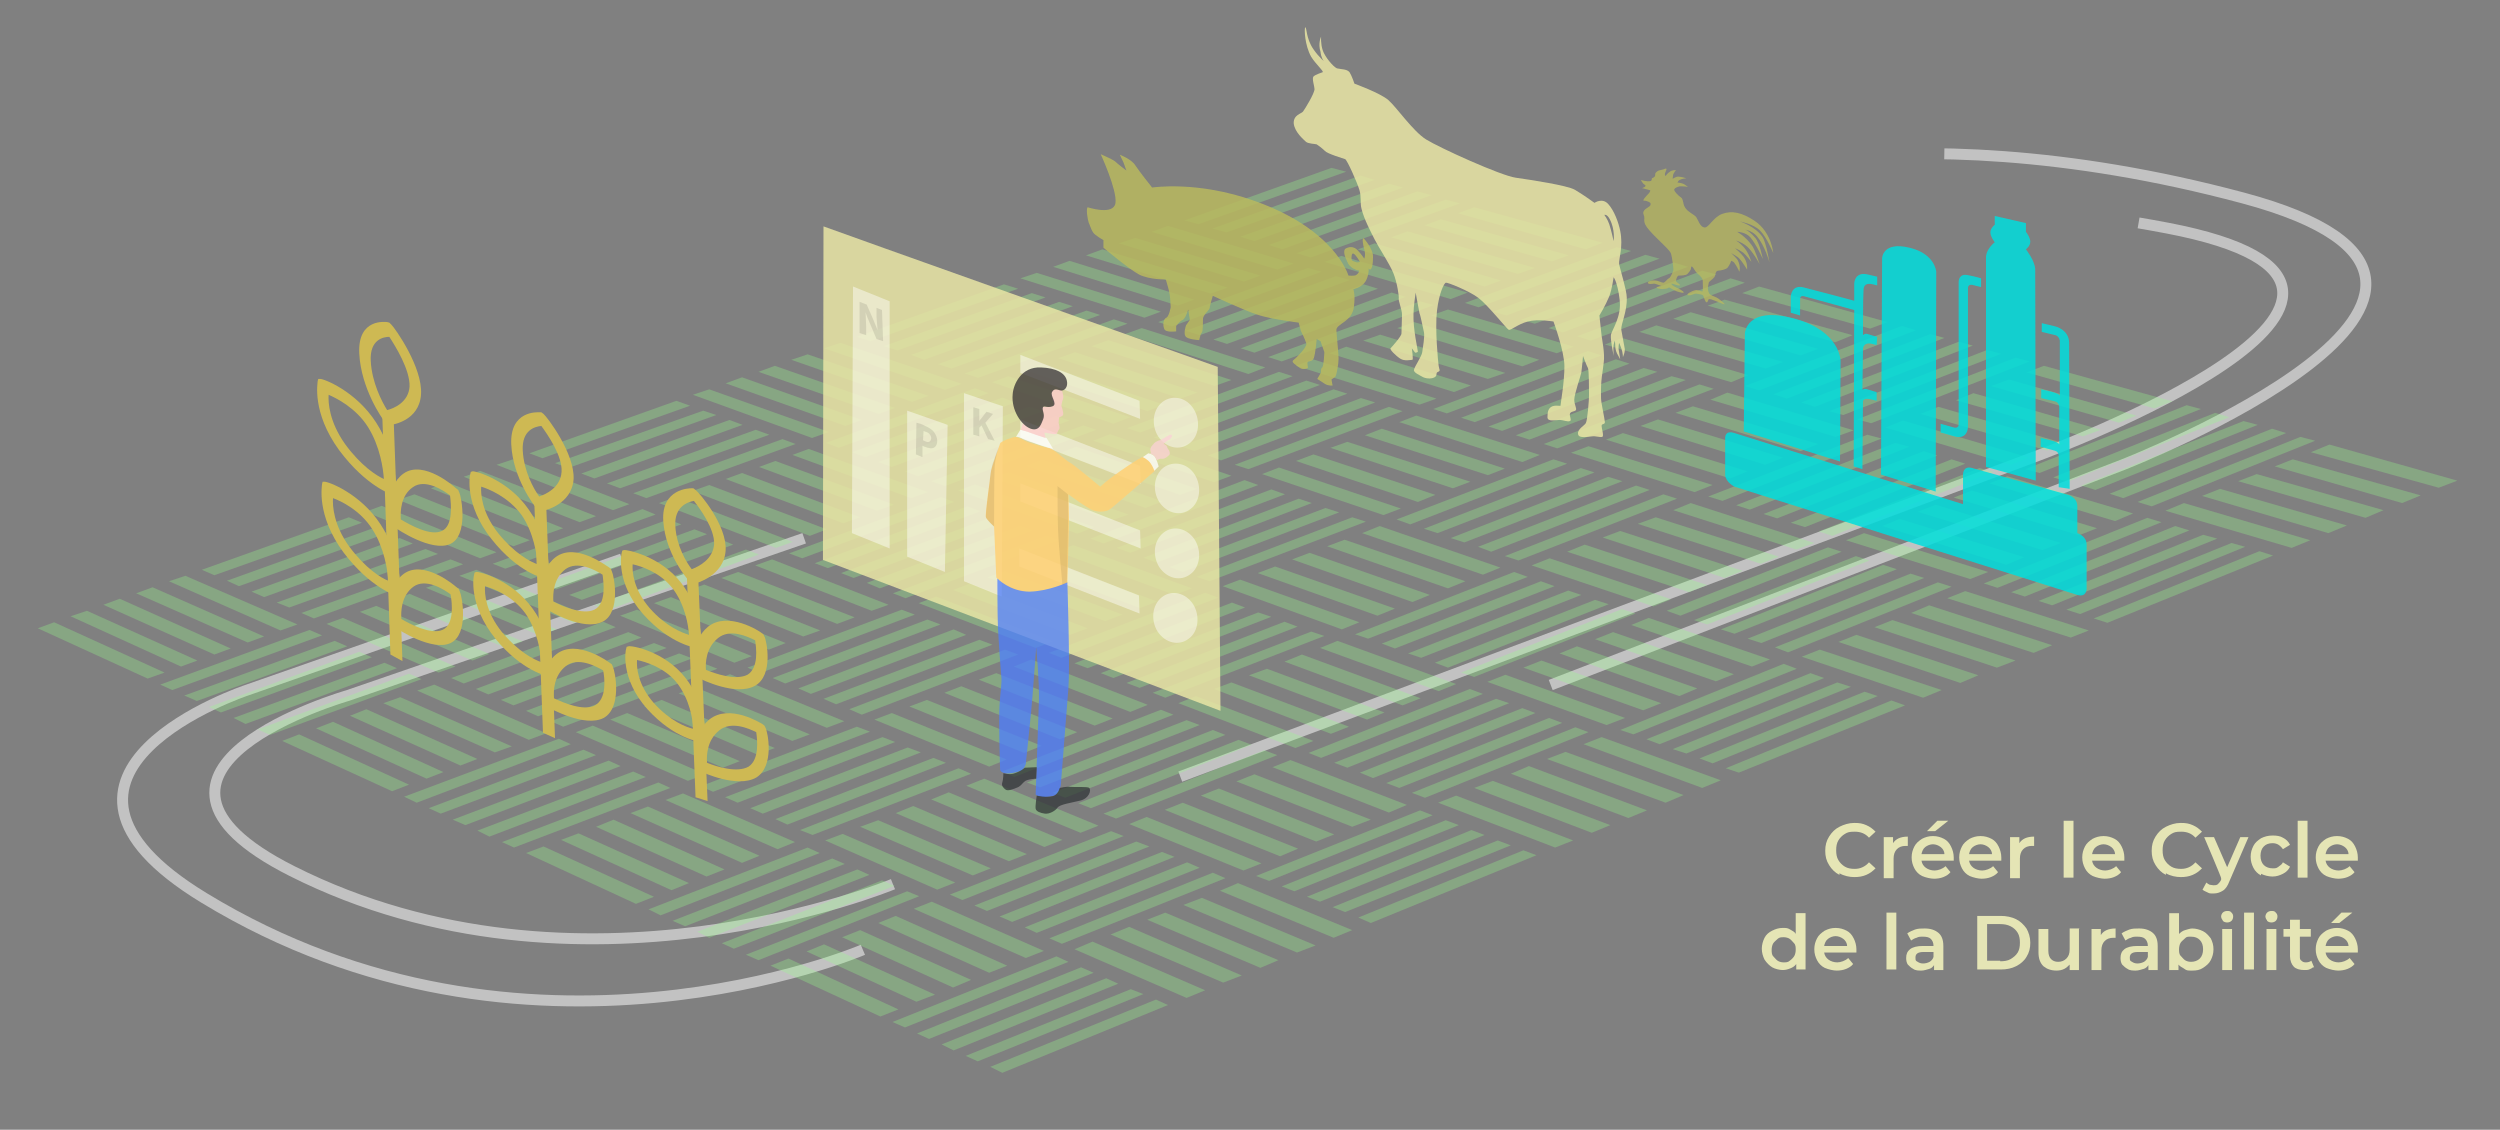 <svg version="1.1" xmlns="http://www.w3.org/2000/svg" xmlns:xlink="http://www.w3.org/1999/xlink" x="0px" y="0px"
	 viewBox="0 0 457.2 206.6" style="enable-background:new 0 0 457.2 206.6;" xml:space="preserve">
<rect x="0" y="0" width="457.2" height="206.6" fill="#808080" stroke="none"/>
<style type="text/css">
	.st0{opacity:0.52;fill:none;stroke:#FFFFFF;stroke-width:2;stroke-miterlimit:10;}
	.st1{opacity:0.3;}
	.st2{fill:#96FF8B;}
	.st3{opacity:0.85;}
	.st4{fill:#00DDDD;}
	.st5{fill:#E9E5A5;}
	.st6{fill:#B9B95E;}
	.st7{opacity:0.75;}
	.st8{fill:#CEB953;}
	.st9{opacity:0.85;fill:#E9E5A5;}
	.st10{opacity:0.45;fill:#FFFFFF;}
	.st11{opacity:0.1;}
	.st12{opacity:0.85;fill:#FFD075;}
	.st13{opacity:8.000000e-02;}
	.st14{opacity:0.75;fill:#FFFFFF;}
	.st15{opacity:0.73;fill:#FFFFFF;}
	.st16{opacity:0.75;fill:#FFCACF;}
	.st17{opacity:0.74;fill:#322F32;}
	.st18{opacity:0.75;fill:#FBD0D5;}
	.st19{opacity:0.75;fill:#4D7DFE;}
	.st20{opacity:0.72;fill:#2E3335;}
	.st21{fill:#E5E5B5;}
#circle2 {
	stroke-dasharray: 254, 254, 254, 254, 254, 254, 254, 254, 254, 254;
	stroke-dashoffset:2540;
	-webkit-animation: dash 35s linear infinite;
	-o-animation: dash 35s linear infinite;
	-moz-animation: dash 35s linear infinite;
	animation: dash 35s linear infinite;
	}

	@-webkit-keyframes dash {
		from {
			stroke-dashoffset: 2540;
		}
		to {
			stroke-dashoffset: 0;
		}
	}

</style>
<g id="Layer_1" zoomAndPan="disable">
</g>
<g id="Layer_2">
	<path id="circle2" class="st0" d="M157.8,173.7c0,0-61.6,26.4-120.5-9.5c-37.6-22.9,7.9-38,7.9-38l261.2-91.4c0,0,38.7-16,103.8,1.4
		C471.4,52.6,388.2,85,388.2,85L157.8,173.7z"/>
	<path id="circle2" class="st0" d="M163.3,161.7c0,0-57.5,24-109.9-2.4c-36.9-18.6,10.2-32.1,10.2-32.1L301,45.4c0,0,35-15.2,95.3-3.7
		C455,52.9,373,83.2,373,83.2L163.3,161.7z"/>
	<g class="st1">
		<g>
			<polygon class="st2" points="30.1,123 27,124.1 6.9,114.9 9.9,113.8 			"/>
			<polygon class="st2" points="36.1,120.8 33.1,121.9 12.9,112.7 15.9,111.7 			"/>
			<polygon class="st2" points="42.2,118.6 39.2,119.7 18.9,110.6 21.9,109.5 			"/>
			<polygon class="st2" points="48.3,116.4 45.3,117.5 24.9,108.5 27.9,107.4 			"/>
			<polygon class="st2" points="54.4,114.2 51.3,115.3 30.9,106.3 33.9,105.3 			"/>
			<polygon class="st2" points="82.4,102.3 84.7,103.2 57.4,113.1 55.1,112.1 			"/>
			<polygon class="st2" points="77.8,100.4 80.1,101.3 52.9,111.1 50.6,110.2 			"/>
			<polygon class="st2" points="73.1,98.4 75.5,99.4 48.3,109.2 46,108.2 			"/>
			<polygon class="st2" points="68.5,96.5 70.8,97.5 43.7,107.2 41.5,106.2 			"/>
			<polygon class="st2" points="63.8,94.6 66.2,95.6 39.2,105.2 36.9,104.2 			"/>
			<polygon class="st2" points="74.8,123.2 77.1,124.2 49.4,134.4 47.1,133.4 			"/>
			<polygon class="st2" points="70.3,121.2 72.6,122.2 44.9,132.4 42.7,131.3 			"/>
			<polygon class="st2" points="65.7,119.2 68,120.2 40.4,130.3 38.2,129.3 			"/>
			<polygon class="st2" points="61.2,117.2 63.5,118.2 36,128.2 33.7,127.2 			"/>
			<polygon class="st2" points="56.6,115.2 58.9,116.2 31.5,126.2 29.3,125.2 			"/>
			<polygon class="st2" points="83.3,121.9 80.2,123 59.7,114.1 62.7,113 			"/>
			<polygon class="st2" points="89.5,119.6 86.4,120.8 65.8,111.9 68.8,110.8 			"/>
			<polygon class="st2" points="95.6,117.3 92.5,118.5 71.9,109.7 74.9,108.6 			"/>
			<polygon class="st2" points="101.8,115.1 98.7,116.2 77.9,107.5 81,106.4 			"/>
			<polygon class="st2" points="108,112.8 104.9,113.9 84,105.3 87.1,104.2 			"/>
			<polygon class="st2" points="90.8,101 87.8,102.1 66.8,93.6 69.8,92.5 			"/>
			<polygon class="st2" points="96.9,98.8 93.9,99.9 72.8,91.4 75.8,90.4 			"/>
			<polygon class="st2" points="103,96.6 99.9,97.7 78.8,89.3 81.8,88.2 			"/>
			<polygon class="st2" points="109,94.4 106,95.5 84.8,87.2 87.8,86.1 			"/>
			<polygon class="st2" points="115.1,92.2 112.1,93.3 90.8,85 93.8,84 			"/>
			<polygon class="st2" points="143.1,80.3 145.5,81.2 118.2,91.1 115.8,90.2 			"/>
			<polygon class="st2" points="138.2,78.6 140.7,79.5 113.4,89.3 111,88.4 			"/>
			<polygon class="st2" points="133.4,76.8 135.8,77.7 108.7,87.5 106.3,86.6 			"/>
			<polygon class="st2" points="128.6,75.1 131,75.9 103.9,85.6 101.5,84.7 			"/>
			<polygon class="st2" points="123.7,73.3 126.2,74.2 99.2,83.8 96.8,82.9 			"/>
			<polygon class="st2" points="136.4,100.5 138.8,101.4 111.1,111.6 108.7,110.7 			"/>
			<polygon class="st2" points="131.7,98.6 134.1,99.6 106.4,109.7 104.1,108.8 			"/>
			<polygon class="st2" points="127,96.8 129.3,97.7 101.7,107.8 99.4,106.9 			"/>
			<polygon class="st2" points="122.2,95 124.6,95.9 97.1,105.9 94.8,105 			"/>
			<polygon class="st2" points="117.5,93.1 119.9,94.1 92.4,104 90.1,103.1 			"/>
			<polygon class="st2" points="145,99.1 141.9,100.2 120.5,92 123.6,90.9 			"/>
			<polygon class="st2" points="151.2,96.8 148.1,98 126.6,89.8 129.7,88.7 			"/>
			<polygon class="st2" points="157.3,94.6 154.2,95.7 132.7,87.6 135.7,86.5 			"/>
			<polygon class="st2" points="163.5,92.3 160.4,93.4 138.8,85.4 141.8,84.3 			"/>
			<polygon class="st2" points="169.7,90 166.6,91.1 144.9,83.2 147.9,82.1 			"/>
			<polygon class="st2" points="151.6,79 148.5,80.1 126.7,72.2 129.7,71.2 			"/>
			<polygon class="st2" points="157.6,76.8 154.6,77.9 132.7,70.1 135.7,69 			"/>
			<polygon class="st2" points="163.7,74.6 160.7,75.7 138.7,68 141.7,66.9 			"/>
			<polygon class="st2" points="169.8,72.4 166.8,73.5 144.7,65.8 147.7,64.8 			"/>
			<polygon class="st2" points="175.9,70.2 172.8,71.3 150.7,63.7 153.7,62.7 			"/>
			<polygon class="st2" points="203.7,58.4 206.2,59.2 178.9,69.1 176.4,68.3 			"/>
			<polygon class="st2" points="198.7,56.8 201.2,57.6 174,67.4 171.5,66.6 			"/>
			<polygon class="st2" points="193.7,55.2 196.2,56 169,65.8 166.6,64.9 			"/>
			<polygon class="st2" points="188.7,53.6 191.2,54.4 164.1,64.1 161.6,63.3 			"/>
			<polygon class="st2" points="183.6,52 186.2,52.8 159.2,62.4 156.7,61.6 			"/>
			<polygon class="st2" points="198.1,77.8 200.5,78.6 172.8,88.9 170.3,88 			"/>
			<polygon class="st2" points="193.1,76.1 195.6,76.9 167.9,87.1 165.5,86.2 			"/>
			<polygon class="st2" points="188.2,74.4 190.7,75.2 163.1,85.4 160.6,84.5 			"/>
			<polygon class="st2" points="183.3,72.7 185.7,73.6 158.2,83.6 155.8,82.7 			"/>
			<polygon class="st2" points="178.3,71 180.8,71.9 153.4,81.9 151,81 			"/>
			<polygon class="st2" points="206.7,76.3 203.6,77.5 181.4,69.9 184.4,68.8 			"/>
			<polygon class="st2" points="212.9,74 209.8,75.2 187.5,67.7 190.5,66.6 			"/>
			<polygon class="st2" points="219,71.8 215.9,72.9 193.5,65.5 196.6,64.4 			"/>
			<polygon class="st2" points="225.2,69.5 222.1,70.6 199.6,63.3 202.7,62.2 			"/>
			<polygon class="st2" points="231.4,67.2 228.3,68.4 205.7,61.1 208.8,60 			"/>
			<polygon class="st2" points="212.3,57 209.3,58.1 186.6,50.9 189.6,49.9 			"/>
			<polygon class="st2" points="218.4,54.8 215.4,55.9 192.6,48.8 195.6,47.7 			"/>
			<polygon class="st2" points="224.5,52.6 221.4,53.7 198.6,46.7 201.6,45.6 			"/>
			<polygon class="st2" points="230.5,50.4 227.5,51.5 204.6,44.5 207.6,43.5 			"/>
			<polygon class="st2" points="236.6,48.2 233.6,49.3 210.6,42.4 213.6,41.3 			"/>
			<polygon class="st2" points="264.4,36.5 267,37.2 239.7,47.1 237.1,46.3 			"/>
			<polygon class="st2" points="259.2,35 261.8,35.7 234.5,45.6 232,44.8 			"/>
			<polygon class="st2" points="254,33.6 256.6,34.3 229.4,44.1 226.8,43.3 			"/>
			<polygon class="st2" points="248.8,32.1 251.4,32.9 224.3,42.5 221.7,41.8 			"/>
			<polygon class="st2" points="243.5,30.7 246.2,31.4 219.2,41 216.6,40.3 			"/>
			<polygon class="st2" points="259.7,55.1 262.2,55.8 234.4,66.1 231.9,65.3 			"/>
			<polygon class="st2" points="254.5,53.5 257.1,54.3 229.4,64.5 226.9,63.7 			"/>
			<polygon class="st2" points="249.4,52 252,52.8 224.4,62.9 221.9,62.1 			"/>
			<polygon class="st2" points="244.3,50.5 246.9,51.2 219.4,61.3 216.8,60.5 			"/>
			<polygon class="st2" points="239.2,49 241.7,49.7 214.3,59.7 211.8,58.9 			"/>
			<polygon class="st2" points="268.4,53.5 265.3,54.7 242.2,47.9 245.3,46.8 			"/>
			<polygon class="st2" points="274.5,51.3 271.5,52.4 248.3,45.6 251.4,44.5 			"/>
			<polygon class="st2" points="280.7,49 277.6,50.1 254.4,43.4 257.4,42.3 			"/>
			<polygon class="st2" points="286.9,46.7 283.8,47.8 260.5,41.2 263.5,40.1 			"/>
			<polygon class="st2" points="293.1,44.4 290,45.6 266.6,39 269.6,37.9 			"/>
		</g>
		<g>
			<polygon class="st2" points="74.8,143.5 71.7,144.7 51.6,135.5 54.7,134.3 			"/>
			<polygon class="st2" points="81.1,141.2 78,142.4 57.8,133.2 60.9,132 			"/>
			<polygon class="st2" points="87.3,138.8 84.2,140 64,130.9 67,129.7 			"/>
			<polygon class="st2" points="93.6,136.5 90.5,137.6 70.1,128.6 73.2,127.5 			"/>
			<polygon class="st2" points="99.9,134.1 96.7,135.3 76.3,126.3 79.4,125.2 			"/>
			<polygon class="st2" points="128.9,121.4 131.2,122.3 103,132.9 100.7,131.9 			"/>
			<polygon class="st2" points="124.2,119.5 126.6,120.4 98.4,131 96.2,130 			"/>
			<polygon class="st2" points="119.6,117.6 121.9,118.5 93.9,129 91.6,128 			"/>
			<polygon class="st2" points="114.9,115.6 117.3,116.6 89.3,127 87,126 			"/>
			<polygon class="st2" points="110.3,113.7 112.6,114.7 84.8,125 82.5,124 			"/>
			<polygon class="st2" points="120.4,143.1 122.6,144.1 94,155 91.8,154 			"/>
			<polygon class="st2" points="115.8,141.1 118.1,142.1 89.5,153 87.3,151.9 			"/>
			<polygon class="st2" points="111.3,139.1 113.5,140.1 85.1,150.9 82.8,149.9 			"/>
			<polygon class="st2" points="106.7,137.1 109,138.1 80.6,148.8 78.4,147.8 			"/>
			<polygon class="st2" points="102.2,135.1 104.4,136.1 76.2,146.8 73.9,145.7 			"/>
			<polygon class="st2" points="129,141.6 125.8,142.8 105.3,133.9 108.4,132.7 			"/>
			<polygon class="st2" points="135.3,139.2 132.2,140.4 111.6,131.6 114.7,130.4 			"/>
			<polygon class="st2" points="141.7,136.8 138.5,138 117.8,129.2 121,128 			"/>
			<polygon class="st2" points="148.1,134.3 144.9,135.5 124.1,126.8 127.2,125.7 			"/>
			<polygon class="st2" points="154.4,131.9 151.2,133.1 130.4,124.5 133.5,123.3 			"/>
			<polygon class="st2" points="137.5,120 134.3,121.2 113.4,112.6 116.5,111.5 			"/>
			<polygon class="st2" points="143.7,117.6 140.6,118.8 119.6,110.3 122.7,109.2 			"/>
			<polygon class="st2" points="150,115.3 146.9,116.4 125.7,108 128.8,106.9 			"/>
			<polygon class="st2" points="156.3,112.9 153.1,114.1 131.9,105.7 135,104.6 			"/>
			<polygon class="st2" points="162.5,110.6 159.4,111.7 138.1,103.4 141.2,102.3 			"/>
			<polygon class="st2" points="191.4,97.9 193.8,98.8 165.6,109.4 163.3,108.5 			"/>
			<polygon class="st2" points="186.6,96.1 189,97 160.9,107.6 158.5,106.6 			"/>
			<polygon class="st2" points="181.8,94.4 184.2,95.3 156.1,105.7 153.8,104.8 			"/>
			<polygon class="st2" points="176.9,92.6 179.3,93.5 151.4,103.9 149,103 			"/>
			<polygon class="st2" points="172.1,90.9 174.5,91.8 146.7,102.1 144.3,101.2 			"/>
			<polygon class="st2" points="183.8,118.8 186.2,119.7 157.6,130.7 155.3,129.7 			"/>
			<polygon class="st2" points="179.1,117 181.5,117.9 152.9,128.8 150.6,127.8 			"/>
			<polygon class="st2" points="174.4,115.1 176.7,116.1 148.3,126.9 146,125.9 			"/>
			<polygon class="st2" points="169.6,113.3 172,114.2 143.6,125 141.3,124 			"/>
			<polygon class="st2" points="164.9,111.5 167.3,112.4 139,123.1 136.7,122.1 			"/>
			<polygon class="st2" points="192.6,117.3 189.4,118.5 168,110.3 171.2,109.1 			"/>
			<polygon class="st2" points="198.9,114.9 195.7,116.1 174.3,107.9 177.4,106.7 			"/>
			<polygon class="st2" points="205.3,112.4 202.1,113.6 180.6,105.6 183.7,104.4 			"/>
			<polygon class="st2" points="211.6,110 208.5,111.2 186.8,103.2 190,102 			"/>
			<polygon class="st2" points="218,107.6 214.8,108.8 193.1,100.8 196.3,99.7 			"/>
			<polygon class="st2" points="200.1,96.4 197,97.6 175.2,89.7 178.3,88.6 			"/>
			<polygon class="st2" points="206.4,94.1 203.2,95.2 181.4,87.4 184.4,86.3 			"/>
			<polygon class="st2" points="212.6,91.7 209.5,92.9 187.5,85.2 190.6,84 			"/>
			<polygon class="st2" points="218.9,89.4 215.8,90.5 193.7,82.9 196.8,81.7 			"/>
			<polygon class="st2" points="225.2,87 222,88.2 199.9,80.6 203,79.4 			"/>
			<polygon class="st2" points="254,74.4 256.5,75.2 228.3,85.8 225.8,85 			"/>
			<polygon class="st2" points="248.9,72.8 251.5,73.6 223.3,84.2 220.9,83.3 			"/>
			<polygon class="st2" points="243.9,71.2 246.4,72 218.4,82.5 215.9,81.6 			"/>
			<polygon class="st2" points="238.9,69.6 241.4,70.4 213.5,80.8 211,80 			"/>
			<polygon class="st2" points="233.9,68 236.4,68.8 208.5,79.1 206.1,78.3 			"/>
			<polygon class="st2" points="247.3,94.6 249.8,95.4 221.2,106.3 218.8,105.5 			"/>
			<polygon class="st2" points="242.4,92.9 244.9,93.7 216.3,104.6 213.9,103.7 			"/>
			<polygon class="st2" points="237.5,91.2 239.9,92 211.5,102.9 209.1,102 			"/>
			<polygon class="st2" points="232.5,89.5 235,90.4 206.7,101.1 204.2,100.2 			"/>
			<polygon class="st2" points="227.6,87.8 230.1,88.7 201.8,99.4 199.4,98.5 			"/>
			<polygon class="st2" points="256.2,93 253,94.2 230.8,86.7 233.9,85.5 			"/>
			<polygon class="st2" points="262.5,90.5 259.3,91.8 237,84.3 240.2,83.1 			"/>
			<polygon class="st2" points="268.9,88.1 265.7,89.3 243.3,81.9 246.4,80.8 			"/>
			<polygon class="st2" points="275.2,85.7 272.1,86.9 249.6,79.6 252.7,78.4 			"/>
			<polygon class="st2" points="281.6,83.2 278.4,84.5 255.9,77.2 259,76 			"/>
			<polygon class="st2" points="262.7,72.9 259.6,74 237,66.9 240.1,65.7 			"/>
			<polygon class="st2" points="269,70.5 265.9,71.7 243.1,64.6 246.2,63.4 			"/>
			<polygon class="st2" points="275.3,68.2 272.1,69.3 249.3,62.3 252.4,61.2 			"/>
			<polygon class="st2" points="281.5,65.8 278.4,67 255.5,60 258.6,58.9 			"/>
			<polygon class="st2" points="287.8,63.4 284.7,64.6 261.7,57.7 264.8,56.6 			"/>
			<polygon class="st2" points="316.5,50.9 319.1,51.7 290.9,62.3 288.4,61.5 			"/>
			<polygon class="st2" points="311.3,49.5 313.9,50.2 285.8,60.8 283.2,60 			"/>
			<polygon class="st2" points="306.1,48 308.7,48.8 280.7,59.2 278.1,58.5 			"/>
			<polygon class="st2" points="300.9,46.6 303.5,47.3 275.5,57.7 273,57 			"/>
			<polygon class="st2" points="295.7,45.2 298.3,45.9 270.4,56.2 267.9,55.4 			"/>
			<polygon class="st2" points="310.8,70.3 313.4,71.1 284.8,82 282.3,81.2 			"/>
			<polygon class="st2" points="305.7,68.8 308.3,69.5 279.7,80.4 277.2,79.6 			"/>
			<polygon class="st2" points="300.6,67.3 303.1,68 274.7,78.8 272.2,78 			"/>
			<polygon class="st2" points="295.5,65.7 298,66.5 269.7,77.2 267.2,76.4 			"/>
			<polygon class="st2" points="290.4,64.2 292.9,65 264.6,75.6 262.1,74.8 			"/>
			<polygon class="st2" points="319.7,68.6 316.6,69.9 293.5,63 296.6,61.8 			"/>
			<polygon class="st2" points="326.1,66.2 322.9,67.4 299.8,60.7 302.9,59.5 			"/>
			<polygon class="st2" points="332.5,63.8 329.3,65 306,58.3 309.2,57.1 			"/>
			<polygon class="st2" points="338.8,61.3 335.6,62.6 312.3,55.9 315.4,54.8 			"/>
			<polygon class="st2" points="345.2,58.9 342,60.1 318.6,53.6 321.7,52.4 			"/>
		</g>
		<g>
			<polygon class="st2" points="119.6,164 116.3,165.3 96.2,156 99.4,154.8 			"/>
			<polygon class="st2" points="126,161.5 122.8,162.8 102.6,153.6 105.8,152.4 			"/>
			<polygon class="st2" points="132.5,159 129.2,160.3 109,151.2 112.2,149.9 			"/>
			<polygon class="st2" points="138.9,156.5 135.7,157.8 115.3,148.7 118.5,147.5 			"/>
			<polygon class="st2" points="145.4,154 142.2,155.3 121.7,146.3 124.9,145.1 			"/>
			<polygon class="st2" points="175.3,140.5 177.6,141.5 148.6,152.7 146.3,151.8 			"/>
			<polygon class="st2" points="170.7,138.6 173,139.5 144,150.8 141.8,149.8 			"/>
			<polygon class="st2" points="166,136.7 168.4,137.6 139.5,148.8 137.2,147.8 			"/>
			<polygon class="st2" points="161.4,134.8 163.7,135.7 134.9,146.8 132.6,145.8 			"/>
			<polygon class="st2" points="156.7,132.9 159.1,133.8 130.4,144.8 128.1,143.8 			"/>
			<polygon class="st2" points="165.9,163 168.1,163.9 138.7,175.6 136.4,174.6 			"/>
			<polygon class="st2" points="161.3,161 163.6,162 134.2,173.5 132,172.5 			"/>
			<polygon class="st2" points="156.8,159 159,160 129.7,171.5 127.5,170.4 			"/>
			<polygon class="st2" points="152.2,157 154.5,158 125.3,169.4 123,168.4 			"/>
			<polygon class="st2" points="147.7,155 149.9,156 120.8,167.4 118.6,166.3 			"/>
			<polygon class="st2" points="174.7,161.4 171.4,162.7 150.9,153.7 154.1,152.5 			"/>
			<polygon class="st2" points="181.2,158.8 177.9,160.1 157.3,151.2 160.6,150 			"/>
			<polygon class="st2" points="187.8,156.2 184.5,157.5 163.8,148.7 167,147.4 			"/>
			<polygon class="st2" points="194.3,153.6 191,154.9 170.3,146.2 173.5,144.9 			"/>
			<polygon class="st2" points="200.9,151 197.6,152.3 176.7,143.7 180,142.4 			"/>
			<polygon class="st2" points="184.1,138.9 180.9,140.2 159.9,131.6 163.1,130.4 			"/>
			<polygon class="st2" points="190.5,136.4 187.3,137.7 166.3,129.2 169.5,128 			"/>
			<polygon class="st2" points="197,133.9 193.8,135.2 172.7,126.7 175.8,125.5 			"/>
			<polygon class="st2" points="203.5,131.4 200.2,132.7 179,124.3 182.2,123.1 			"/>
			<polygon class="st2" points="209.9,128.9 206.7,130.2 185.4,121.9 188.6,120.6 			"/>
			<polygon class="st2" points="239.8,115.5 242.2,116.3 213.1,127.6 210.8,126.7 			"/>
			<polygon class="st2" points="234.9,113.7 237.3,114.6 208.4,125.8 206,124.9 			"/>
			<polygon class="st2" points="230.1,112 232.5,112.8 203.6,124 201.3,123.1 			"/>
			<polygon class="st2" points="225.3,110.2 227.7,111.1 198.9,122.2 196.5,121.3 			"/>
			<polygon class="st2" points="220.4,108.4 222.8,109.3 194.1,120.3 191.8,119.4 			"/>
			<polygon class="st2" points="231.2,137.2 233.6,138.1 204.1,149.7 201.8,148.8 			"/>
			<polygon class="st2" points="226.5,135.3 228.9,136.2 199.5,147.8 197.2,146.9 			"/>
			<polygon class="st2" points="221.8,133.5 224.1,134.4 194.8,145.9 192.5,145 			"/>
			<polygon class="st2" points="217,131.7 219.4,132.6 190.2,144 187.8,143.1 			"/>
			<polygon class="st2" points="212.3,129.8 214.6,130.7 185.5,142.1 183.2,141.1 			"/>
			<polygon class="st2" points="240.2,135.5 236.9,136.8 215.5,128.6 218.7,127.3 			"/>
			<polygon class="st2" points="246.7,132.9 243.4,134.2 222,126 225.2,124.8 			"/>
			<polygon class="st2" points="253.2,130.3 250,131.6 228.4,123.5 231.7,122.3 			"/>
			<polygon class="st2" points="259.8,127.7 256.5,129 234.9,121 238.1,119.7 			"/>
			<polygon class="st2" points="266.3,125.1 263.1,126.4 241.4,118.5 244.6,117.2 			"/>
			<polygon class="st2" points="248.6,113.8 245.4,115.1 223.6,107.2 226.8,106 			"/>
			<polygon class="st2" points="255.1,111.3 251.9,112.6 230,104.8 233.2,103.6 			"/>
			<polygon class="st2" points="261.5,108.8 258.3,110.1 236.3,102.3 239.5,101.1 			"/>
			<polygon class="st2" points="268,106.3 264.8,107.6 242.7,99.9 245.9,98.7 			"/>
			<polygon class="st2" points="274.4,103.8 271.2,105.1 249.1,97.5 252.3,96.2 			"/>
			<polygon class="st2" points="304.2,90.4 306.7,91.2 277.7,102.5 275.2,101.7 			"/>
			<polygon class="st2" points="299.2,88.8 301.7,89.6 272.7,100.9 270.3,100 			"/>
			<polygon class="st2" points="294.1,87.2 296.7,88 267.8,99.2 265.3,98.4 			"/>
			<polygon class="st2" points="289.1,85.6 291.6,86.4 262.9,97.5 260.4,96.7 			"/>
			<polygon class="st2" points="284.1,84 286.6,84.8 257.9,95.9 255.4,95 			"/>
			<polygon class="st2" points="296.6,111.4 299.1,112.2 269.6,123.8 267.2,123 			"/>
			<polygon class="st2" points="291.7,109.7 294.2,110.5 264.8,122.1 262.4,121.2 			"/>
			<polygon class="st2" points="286.8,108 289.2,108.8 259.9,120.3 257.5,119.5 			"/>
			<polygon class="st2" points="281.8,106.3 284.3,107.2 255.1,118.6 252.7,117.7 			"/>
			<polygon class="st2" points="276.9,104.6 279.4,105.5 250.2,116.8 247.8,116 			"/>
			<polygon class="st2" points="305.6,109.6 302.4,110.9 280.1,103.4 283.4,102.1 			"/>
			<polygon class="st2" points="312.2,107 308.9,108.3 286.6,100.9 289.8,99.6 			"/>
			<polygon class="st2" points="318.7,104.4 315.4,105.7 293.1,98.3 296.3,97.1 			"/>
			<polygon class="st2" points="325.3,101.8 322,103.1 299.5,95.8 302.8,94.6 			"/>
			<polygon class="st2" points="331.8,99.3 328.5,100.5 306,93.3 309.2,92 			"/>
			<polygon class="st2" points="313.2,88.7 309.9,90 287.3,82.8 290.5,81.6 			"/>
			<polygon class="st2" points="319.6,86.2 316.4,87.5 293.7,80.4 296.8,79.2 			"/>
			<polygon class="st2" points="326.1,83.7 322.8,85 300,77.9 303.2,76.7 			"/>
			<polygon class="st2" points="332.5,81.2 329.3,82.5 306.4,75.5 309.6,74.3 			"/>
			<polygon class="st2" points="339,78.7 335.7,79.9 312.8,73.1 315.9,71.8 			"/>
			<polygon class="st2" points="368.6,65.4 371.2,66.1 342.2,77.4 339.6,76.7 			"/>
			<polygon class="st2" points="363.4,64 366,64.7 337.1,75.9 334.5,75.2 			"/>
			<polygon class="st2" points="358.2,62.5 360.8,63.2 331.9,74.4 329.4,73.6 			"/>
			<polygon class="st2" points="353,61.1 355.6,61.8 326.8,72.9 324.3,72.1 			"/>
			<polygon class="st2" points="347.8,59.6 350.4,60.4 321.7,71.4 319.1,70.6 			"/>
			<polygon class="st2" points="362,85.6 364.6,86.3 335.1,98 332.6,97.2 			"/>
			<polygon class="st2" points="356.9,84 359.4,84.8 330.1,96.4 327.5,95.6 			"/>
			<polygon class="st2" points="351.8,82.5 354.3,83.3 325,94.8 322.5,94 			"/>
			<polygon class="st2" points="346.6,81 349.2,81.7 320,93.2 317.5,92.4 			"/>
			<polygon class="st2" points="341.5,79.5 344.1,80.2 315,91.6 312.4,90.8 			"/>
			<polygon class="st2" points="371.1,83.7 367.8,85 344.8,78.2 348,76.9 			"/>
			<polygon class="st2" points="377.6,81.1 374.4,82.4 351.2,75.7 354.5,74.4 			"/>
			<polygon class="st2" points="384.2,78.6 380.9,79.8 357.7,73.2 360.9,71.9 			"/>
			<polygon class="st2" points="390.7,76 387.5,77.3 364.1,70.6 367.4,69.4 			"/>
			<polygon class="st2" points="397.3,73.4 394,74.7 370.6,68.1 373.8,66.9 			"/>
		</g>
		<g>
			<polygon class="st2" points="164.3,184.6 161,185.9 140.9,176.6 144.2,175.3 			"/>
			<polygon class="st2" points="171,181.9 167.6,183.2 147.5,174 150.7,172.7 			"/>
			<polygon class="st2" points="177.6,179.2 174.3,180.6 154,171.4 157.3,170.1 			"/>
			<polygon class="st2" points="184.2,176.6 180.9,177.9 160.6,168.8 163.8,167.5 			"/>
			<polygon class="st2" points="190.9,173.9 187.6,175.2 167.1,166.2 170.4,164.9 			"/>
			<polygon class="st2" points="221.8,159.6 224.1,160.6 194.2,172.6 191.9,171.6 			"/>
			<polygon class="st2" points="217.1,157.7 219.4,158.7 189.6,170.6 187.4,169.6 			"/>
			<polygon class="st2" points="212.5,155.8 214.8,156.7 185.1,168.6 182.8,167.6 			"/>
			<polygon class="st2" points="207.8,153.9 210.2,154.8 180.5,166.6 178.2,165.6 			"/>
			<polygon class="st2" points="203.2,152 205.5,152.9 176,164.6 173.7,163.6 			"/>
			<polygon class="st2" points="211.4,182.8 213.6,183.8 183.3,196.2 181.1,195.1 			"/>
			<polygon class="st2" points="206.8,180.9 209.1,181.8 178.8,194.1 176.6,193.1 			"/>
			<polygon class="st2" points="202.3,178.9 204.5,179.9 174.4,192.1 172.2,191 			"/>
			<polygon class="st2" points="197.7,176.9 200,177.9 169.9,190 167.7,189 			"/>
			<polygon class="st2" points="193.2,174.9 195.4,175.9 165.5,187.9 163.2,186.9 			"/>
			<polygon class="st2" points="220.4,181.1 217,182.5 196.5,173.6 199.8,172.2 			"/>
			<polygon class="st2" points="227.1,178.4 223.7,179.7 203.1,170.9 206.5,169.5 			"/>
			<polygon class="st2" points="233.8,175.6 230.5,177 209.8,168.2 213.1,166.9 			"/>
			<polygon class="st2" points="240.6,172.9 237.2,174.2 216.4,165.5 219.8,164.2 			"/>
			<polygon class="st2" points="247.3,170.1 243.9,171.5 223.1,162.9 226.4,161.5 			"/>
			<polygon class="st2" points="230.7,157.9 227.4,159.2 206.5,150.7 209.7,149.4 			"/>
			<polygon class="st2" points="237.4,155.2 234.1,156.6 213,148.1 216.3,146.8 			"/>
			<polygon class="st2" points="244,152.6 240.7,153.9 219.6,145.5 222.9,144.2 			"/>
			<polygon class="st2" points="250.7,149.9 247.3,151.2 226.1,142.9 229.4,141.6 			"/>
			<polygon class="st2" points="257.3,147.2 254,148.6 232.7,140.3 236,139 			"/>
			<polygon class="st2" points="288.1,133 290.5,133.9 260.6,145.9 258.2,145 			"/>
			<polygon class="st2" points="283.3,131.3 285.7,132.2 255.9,144.1 253.5,143.2 			"/>
			<polygon class="st2" points="278.4,129.5 280.8,130.4 251.1,142.3 248.7,141.3 			"/>
			<polygon class="st2" points="273.6,127.8 276,128.6 246.4,140.4 244,139.5 			"/>
			<polygon class="st2" points="268.8,126 271.2,126.9 241.6,138.6 239.3,137.7 			"/>
			<polygon class="st2" points="278.6,155.5 281,156.4 250.7,168.8 248.4,167.8 			"/>
			<polygon class="st2" points="273.9,153.7 276.3,154.6 246,166.8 243.7,165.9 			"/>
			<polygon class="st2" points="269.1,151.8 271.5,152.7 241.4,164.9 239,164 			"/>
			<polygon class="st2" points="264.4,150 266.8,150.9 236.7,163 234.4,162.1 			"/>
			<polygon class="st2" points="259.7,148.2 262,149.1 232.1,161.1 229.7,160.2 			"/>
			<polygon class="st2" points="287.7,153.7 284.4,155 263,146.8 266.3,145.5 			"/>
			<polygon class="st2" points="294.5,150.9 291.1,152.3 269.6,144.1 273,142.8 			"/>
			<polygon class="st2" points="301.2,148.2 297.8,149.6 276.3,141.5 279.6,140.1 			"/>
			<polygon class="st2" points="307.9,145.4 304.6,146.8 282.9,138.8 286.3,137.5 			"/>
			<polygon class="st2" points="314.7,142.7 311.3,144.1 289.6,136.1 292.9,134.8 			"/>
			<polygon class="st2" points="297.2,131.3 293.8,132.6 272,124.7 275.3,123.4 			"/>
			<polygon class="st2" points="303.8,128.6 300.5,129.9 278.6,122.1 281.9,120.8 			"/>
			<polygon class="st2" points="310.4,125.9 307.1,127.3 285.2,119.5 288.4,118.2 			"/>
			<polygon class="st2" points="317.1,123.3 313.8,124.6 291.7,116.9 295,115.6 			"/>
			<polygon class="st2" points="323.7,120.6 320.4,121.9 298.3,114.3 301.5,113 			"/>
			<polygon class="st2" points="354.4,106.5 356.9,107.3 327,119.3 324.6,118.4 			"/>
			<polygon class="st2" points="349.4,104.9 351.9,105.7 322.1,117.6 319.6,116.8 			"/>
			<polygon class="st2" points="344.4,103.3 346.9,104.1 317.2,115.9 314.7,115.1 			"/>
			<polygon class="st2" points="339.4,101.7 341.9,102.5 312.2,114.2 309.8,113.4 			"/>
			<polygon class="st2" points="334.3,100.1 336.8,100.9 307.3,112.6 304.8,111.7 			"/>
			<polygon class="st2" points="345.9,128.1 348.4,129 318,141.3 315.6,140.5 			"/>
			<polygon class="st2" points="341,126.5 343.4,127.3 313.2,139.6 310.8,138.7 			"/>
			<polygon class="st2" points="336,124.8 338.5,125.6 308.4,137.8 305.9,137 			"/>
			<polygon class="st2" points="331.1,123.1 333.6,124 303.5,136.1 301.1,135.2 			"/>
			<polygon class="st2" points="326.2,121.4 328.6,122.3 298.7,134.3 296.3,133.5 			"/>
			<polygon class="st2" points="355.1,126.2 351.7,127.6 329.5,120.1 332.8,118.8 			"/>
			<polygon class="st2" points="361.8,123.5 358.5,124.9 336.2,117.4 339.5,116.1 			"/>
			<polygon class="st2" points="368.6,120.8 365.2,122.1 342.8,114.7 346.1,113.4 			"/>
			<polygon class="st2" points="375.3,118 371.9,119.4 349.5,112.1 352.8,110.7 			"/>
			<polygon class="st2" points="382,115.3 378.7,116.6 356.1,109.4 359.4,108.1 			"/>
			<polygon class="st2" points="363.6,104.6 360.3,105.9 337.6,98.8 340.9,97.5 			"/>
			<polygon class="st2" points="370.2,101.9 366.9,103.3 344.2,96.2 347.4,94.9 			"/>
			<polygon class="st2" points="376.9,99.3 373.5,100.6 350.7,93.6 354,92.3 			"/>
			<polygon class="st2" points="383.5,96.6 380.2,97.9 357.3,91 360.6,89.7 			"/>
			<polygon class="st2" points="390.1,93.9 386.8,95.3 363.8,88.4 367.1,87.1 			"/>
			<polygon class="st2" points="420.7,79.9 423.4,80.6 393.5,92.6 390.9,91.8 			"/>
			<polygon class="st2" points="415.5,78.4 418.1,79.2 388.3,91.1 385.8,90.3 			"/>
			<polygon class="st2" points="410.3,77 412.9,77.7 383.2,89.6 380.6,88.8 			"/>
			<polygon class="st2" points="405.1,75.5 407.7,76.3 378.1,88.1 375.5,87.3 			"/>
			<polygon class="st2" points="399.9,74.1 402.5,74.8 373,86.5 370.4,85.8 			"/>
			<polygon class="st2" points="413.2,100.8 415.7,101.6 385.4,113.9 382.9,113.1 			"/>
			<polygon class="st2" points="408.1,99.3 410.6,100 380.4,112.3 377.9,111.5 			"/>
			<polygon class="st2" points="402.9,97.8 405.5,98.5 375.3,110.7 372.8,109.9 			"/>
			<polygon class="st2" points="397.8,96.2 400.4,97 370.3,109.1 367.8,108.3 			"/>
			<polygon class="st2" points="392.7,94.7 395.3,95.5 365.3,107.5 362.8,106.7 			"/>
			<polygon class="st2" points="422.5,98.8 419.1,100.2 396,93.4 399.4,92 			"/>
			<polygon class="st2" points="429.2,96.1 425.8,97.5 402.7,90.7 406,89.4 			"/>
			<polygon class="st2" points="435.9,93.3 432.6,94.7 409.3,88 412.7,86.7 			"/>
			<polygon class="st2" points="442.7,90.6 439.3,92 416,85.3 419.3,84 			"/>
			<polygon class="st2" points="449.4,87.9 446,89.2 422.6,82.7 426,81.3 			"/>
		</g>
	</g>
	<g class="st3">
		<path class="st4" d="M318.9,78.9l0.2-17.9c0,0,0.2-5.2,9.2-2.7c8.3,2.3,8.3,7.7,8.3,7.7l-0.1,18.4L318.9,78.9z"/>
		<path class="st4" d="M344,86.8l0.2-39.6c0,0,0.1-3.1,5-1.9c4.7,1.1,4.9,4.4,4.9,4.4L354,89.9L344,86.8z"/>
		<path class="st4" d="M315.5,80.1c0,0-0.1-1.5,1.7-0.9c1.8,0.6,41.8,13,41.8,13l0-5.5c0,0,0-1.6,1.7-1.1c1.2,0.3,17.5,4.9,17.5,4.9
			s1.7,0.4,1.7,2.1c0,1,0,4.9,0,4.9s1.7,0.5,1.7,2.1c0,1.6,0,8.1,0,8.1s0,1.6-1.7,1.1c-1.7-0.5-62.7-19.8-62.7-19.8
			s-1.6-0.8-1.7-2.1"/>
		<path class="st4" d="M354.9,77.5l2.5,0.7c0,0,0.8,0.2,0.8-0.6c0-0.9,0-26.1,0-26.1s0-1.5,1.6-1.2c1.6,0.3,2.5,0.6,2.5,0.6l0,1.6
			l-1.6-0.4c0,0-0.8-0.2-0.8,0.6c0,0.7,0,25.4,0,25.4s0,2.4-2.5,1.7c-1.6-0.5-2.5-0.7-2.5-0.7L354.9,77.5z"/>
		<path class="st4" d="M363.2,85.4c0,0,0-36.7,0-38.3c0-1.6,1.6-2.8,1.6-2.8s-0.8-1-0.8-1.8c0-0.8,0.8-1.4,0.8-1.4l0-1.6l5.7,1.3
			l0,1.6c0,0,0.8,1,0.8,1.8c0,0.8-0.8,1.4-0.8,1.4s1.6,2,1.7,3.6c0,1.1,0.1,38.7,0.1,38.7L363.2,85.4z"/>
		<path class="st4" d="M376.5,89.1l0-5.7c0,0,0.1-0.8-0.8-1c-0.8-0.2-2.5-0.7-2.5-0.7l0-1.6c0,0,0.8,0.2,1.7,0.4
			c1.7,0.4,1.7,0.8,1.7,0.8l0-6.9c0,0,0-0.8-0.8-1c-0.5-0.1-2.5-0.6-2.5-0.6l0-1.6c0,0,1.3,0.3,1.7,0.4c1.7,0.4,1.7,0.8,1.7,0.8
			l0-10.1c0,0-0.1-0.8-0.8-1c-0.8-0.2-2.5-0.6-2.5-0.6l0-1.6l2.5,0.6c0,0,2.5,0.6,2.5,3c0,2.1,0.1,26.7,0.1,26.7L376.5,89.1z"/>
		<path class="st4" d="M340.6,85.8c0,0,0.1-13.1,0.1-12.4c0,0,0-0.8,1.7-0.3c0.8,0.2,0.8,0.2,0.8,0.2l0-1.6c0,0-0.8-0.2-1.7-0.5
			c-0.6-0.2-0.9,0.1-0.9,0.1s0.1-6.2,0.1-7.3c0-1.5,1.4-1.2,1.7-1.1c0.8,0.2,0.8,0.2,0.8,0.2l0.1-1.5c0,0-0.8-0.2-1.7-0.5
			c-0.6-0.2-0.9,0.2-0.9,0.2s0-7,0.1-8.2c0-1.5,1.3-1.2,1.7-1.1c0.8,0.2,0.8,0.2,0.8,0.2l0-1.6c0,0-0.8-0.2-1.7-0.4
			c-2.5-0.6-2.5,1.7-2.5,1.7l0,3.1c0,0-6.7-1.8-9.1-2.4c-2.4-0.7-2.5,1.6-2.5,1.6l0,3l1.7,0.5c0,0,0-2.5,0-3c0-0.8,0.8-0.5,0.8-0.5
			l9.1,2.5L339,85.3L340.6,85.8z"/>
	</g>
	<g class="st3">
		<path class="st5" d="M241.6,6.7c0,0-0.1,1.3,0.3,2.5c0.4,1.2,1.9,3,2.6,3.3c0.8,0.2,1.8,0.1,2.3,0.7c0.4,0.6,0.9,2.1,0.9,2.1
			s4.7,1.7,6.2,3c1.5,1.3,4.5,5.7,6.9,7.2c2.4,1.5,13.6,6.6,16.4,7c2.8,0.4,9.4,1.4,10.8,2.2c1.4,0.8,3.6,2.4,3.6,2.4s1.4-1,2.5,0.2
			c1.1,1.2,1.9,3.4,2.2,4.9c0.6,3-0.3,5.1-0.2,6.1c0.2,1,1.4,4.8,1.4,6.1c0.1,2.6-1.1,4.9-1,5.9c0.2,1,0.5,2.7,0.6,3.3
			c0.2,0.6-0.3,1.7-0.3,1.7s0-0.8-0.3-1.6c-0.2-0.6-0.4-1-0.4-1s-0.1,0.4-0.1,1.1c0.1,0.7,0.3,1.9,0.3,1.9l-0.6-1.1
			c0,0-0.3-0.6-0.3-1.3c0-0.6-0.1-1-0.1-1s-0.1,0.3-0.2,0.8c-0.1,0.7,0,2,0,2s-0.6-2.9-0.5-3.8c0.1-0.9,2-3.3,1.6-6.5
			c-0.4-3.3-1.1-4.1-1.1-4.1s-0.3,2.2-0.8,3.5c-0.7,1.7-1.8,3.5-1.8,3.5s0.3,2.9,0.4,3.7c0.1,0.8,0.6,3.2,0.4,4.8
			c-0.2,2.1-0.6,3-0.5,6.7c0,0.7,0.7,3.9,0.7,4.3c0,0.5-0.6,0.2-0.6,0.7c0,0.5,0.5,1.9,0.1,2c-0.5,0.1-1.3-0.2-1.8-0.1
			c-0.5,0-2.5,0.5-2.6-0.4c-0.2-0.9,1.2-1.6,1.4-2c0.3-0.4,0.6-4.2,0.6-5.1c0-0.9,0-4.7-0.2-5c-0.2-0.3-0.9-2.2-0.9-2.2
			s-0.2,2.4-0.3,3c-0.1,0.6-1.3,4-1.3,5c0,0.9,0.5,1.6,0.3,1.9c-0.2,0.3-1,0.2-1.1,0.7c-0.1,0.4,0.4,1.2,0,1.3
			c-0.4,0.2-1.2-0.2-1.9-0.2c-0.7,0-2.2,0.4-2.2-0.5c0-1.1,0.2-1.7,0.9-2c0.9-0.3,1.6,0.1,1.5-0.2c0-0.4,0.7-4.1,0.7-7.1
			c0-2.8-2-8.2-2-8.2s-2.8-0.5-4.7,0c-1.9,0.5-3.1,1.7-3.5,1.5c-0.3-0.1-3.8-4.5-5.5-5.8c-1.7-1.3-5.7-2.9-6-2.8
			c-0.3,0.1-1.2,1.8-1.6,5.1c-0.4,3.3,0.2,9.4,0.3,10.1c0.1,0.7,0.4,0.9-0.1,1.1c-0.5,0.2-0.1,0.5-0.5,0.9c-0.5,0.4-1.5,0.4-2.2,0.1
			c-0.7-0.4-1.9-0.9-1.7-1.4c0.1-0.6,1.4-2.4,1.5-3.2c0.1-0.8,0.5-2.9,0.3-3.7c-0.2-0.8-0.6-3-0.8-3.4c-0.1-0.4-0.7-3.8-0.7-3.8
			s-0.4,2.6-0.4,3.9c-0.1,2.8,0.8,6.6,0.8,6.9c-0.1,0.2-0.5,0.2-0.5,0.2l-0.6-0.8c0,0,0.3,2.1,0.1,2.1c-0.3,0-1.4,0.3-2.2-0.2
			c-0.8-0.5-2-1.7-1.8-1.9c0.2-0.2,2-2.2,2-2.7c0-0.4,0.1-2.7,0.1-3.5c0-0.8-0.7-2.6-0.6-2.9c0.1-0.3-0.3-3-1-4.7
			c-0.7-1.7-2.7-4.7-3.4-6.1c-0.7-1.4-1.9-3.6-2.4-5.6c-0.3-1.1,0-2.2-0.4-3.5c-0.4-1.3-2.2-5.4-2.6-5.6c-0.3-0.1-3.3-1-3.7-1.5
			c-0.4-0.4-1.3-1.1-1.5-1.2c-0.3-0.1-1.6-0.1-2-0.5c-0.4-0.4-2-1.7-2.2-3.3c-0.1-1.6,1.4-1.8,1.7-2.2c0.3-0.4,2.1-3.3,2.1-4.1
			c0-0.5-0.5-1.9-0.2-2.3c0.4-0.4,1.5-0.7,1.7-0.8c0.2-0.2-1.3-1.5-2.1-2.8c-1.2-2.1-1.3-5.2-1.1-5.4c0.3-0.1,0.1,2,1.5,4
			c1,1.5,2.3,2.5,2,2.3c-0.2-0.2-0.6-0.8-0.7-1.8C241,7.9,241.6,6.7,241.6,6.7z M294.3,41c0.4,1.2,0.8,3.1,0.8,3.1s0.3-2.1-0.7-4
			c-0.5-1-1-0.8-1-0.8S294,40.1,294.3,41z"/>
	</g>
	<g class="st3">
		<path class="st6" d="M198.9,37.9c0,0,4.8,1.6,5.1-0.8c0.3-2.4-2.7-8.9-2.7-8.9s2.1,0.9,2.6,1.3c0.4,0.4,2.1,1.7,2.1,1.7l-0.5-1.4
			l-0.7-1.5c0,0,2.1,0.8,2.8,1.9c0.7,1.1,3.1,4.1,3.1,4.1s8.2-1.3,18.6,2.4c14.9,5.2,17.3,13.7,17.3,13.7s1.1,0.1,1.4-0.1
			c0.5-0.3,0.6-0.8,0.6-0.8s-1.5-0.2-2.1-1.4c-0.6-1.2-1-2.4-0.3-2.7c0.8-0.4,1.6-0.2,2.1,0.4c0.6,0.6,1.2,1.5,1.2,1.5
			s0.3-0.6,0-1.7c-0.6-2.3-0.1-2.1,0-1.9c0,0,1.6,1.8,1.6,3.2c0,2.8-0.7,2.6-0.8,2.1c0,0,0.1,1.4-0.6,2.5c-0.7,1.1-2.2,1.4-2.2,1.4
			s0.4,1,0.1,3.2c-0.3,2.8-3.3,3.1-3.2,4.3c0.1,1.7,0.4,4.2,0.4,5.2c0,1-0.4,3.1-0.6,3.3c-0.3,0.2-0.7,0.5-0.7,0.5l0.2,1.1
			c0,0-0.8,0.1-1.4-0.3c-0.6-0.4-1.4-0.9-1.4-0.9l0.7-1.2c0,0-0.1-0.7,0.2-0.9c0.3-0.2,0.4-2.8,0.4-2.8l-0.7-2l-0.7-0.4
			c0,0-0.2,2.4-0.5,3.4c-0.3,1-1.3,0.4-1.2,1.1c0.1,0.8,0.1,0.8,0.1,0.8s-0.9,0.5-1.6-0.1c-0.7-0.5-1.5-1-1.1-1.3
			c0.4-0.3,2.6-2.4,2.4-3.1c-0.2-0.7-1-2.3-1-2.3l-0.4-1.5c0,0-4.9-0.6-7.4-1.4c-2.5-0.8-8.3-3.5-8.3-3.5s-0.6,2-0.6,2.3
			c-0.1,0.3-1.2,1.3-1.2,1.9c0,0.7,0,2.2-0.2,2.5c-0.2,0.3-0.2,0.3-0.2,0.3l-0.3,1.1c0,0-2.1-0.1-2.5-0.7c-0.4-0.6,0.1-2,0.1-2
			l0.7-1l-0.3-1.9c0,0-0.5,1.7-1,1.9c-0.5,0.2-1.2,1.1-1.2,1.1l0,1c0,0-2,0.3-2.2-0.5c-0.3-0.8-0.1-1.8,0.4-2
			c0.5-0.2,0.8-1.9,0.8-1.9s-0.1-2.1-0.2-2.4c0-0.4-0.7-2.7-0.7-2.7s-2.9,0.1-4.9-0.9c-2-1.1-6.5-4.9-6.5-4.9l0-1.4
			c0,0-1.5-0.8-1.9-1.4c-0.4-0.6-0.6-1.4-0.8-1.8C198.9,40.1,198.6,38.3,198.9,37.9z M248.7,47.9c0,0-1.3-2.4-1.5-1.2
			c-0.2,1.2,0.3,1,0.7,1.2C248.2,48.1,248.7,47.9,248.7,47.9z"/>
	</g>
	<g class="st7">
		<path class="st6" d="M300.1,32.9c0,0,0.2,0.6,0.7,0.9c0.5,0.3-0.5,0.6-0.5,0.6l1.5,0.4c0,0,0,0.3-0.3,0.6
			c-0.1,0.1-1.4,1.4-0.8,1.3c0.6,0,1.1,0.4,1.1,0.4s0.2,0.3-0.1,0.6c-0.3,0.3-1.5,0.7-1.1,1.6c0.4,0.9-0.5,1.1,1.1,2.9
			c1.6,1.8,3.7,3.5,3.9,4.2c0.2,0.7,0.5,2.8,0.4,3.1c-0.1,0.3-0.5,1.3-0.8,1.4c-0.3,0.1-0.7,0.8-1,0.8c-0.3,0-1-0.4-1.5-0.4
			c-0.6-0.1-1.6,0.2-1.3,0.5c0.3,0.3,0.9,0,1.3,0.1c0.4,0.1,1.1,0.4,1.1,0.4s-1.3,0.2-0.7,0.4c0.6,0.2,1,0.2,1.5,0.1
			c0.5,0,0.5-0.3,0.7-0.2c0.3,0.1,0.8,0.5,1.4,0.7c0.7,0.2,1.3,0.4,1.2,0.1c0-0.1-0.8-0.6-1.3-0.8c-0.5-0.2-1-0.6-0.9-0.7
			c0.1-0.1,1.2,0.4,1.5,0.3c0.3-0.1-0.7-0.6-0.7-0.8c0-0.2,0.2-1,0.5-1c0.3,0,1.3,0,1.6-0.3c0.3-0.3,0.5-0.6,0.6-0.8
			c0.1-0.3,0-0.7,0.3-0.5c0.3,0.3,0.4,0.7,0.9,1.2c0.5,0.4,1,0.9,1,1.4c0,0.5,0.1,1.9-0.1,1.9c-0.3,0-0.8-0.4-1.4-0.2
			c-0.4,0.1-1.7,0.7-1.2,0.9c0.6,0.1,1-0.3,1.5-0.3c0.6,0.1,1.1,0.1,1.3,0.4c0.1,0.2,0.3,1.1,0.6,1.2c0.3,0,0.2-0.6,0.5-0.6
			c0.3,0,0.5,0.1,1.3,0.4c0.7,0.3,1.6,0.7,1.5,0.5c-0.1-0.2-1.2-1.1-1.5-1.2c-0.4-0.2-1.1-0.4-1.3-0.7c-0.5-0.9-0.1-1.8-0.1-2
			c0-0.2,0.7-0.6,1-1c0.3-0.3,0.1-1.1,0.7-1.2c0.6,0,1.5-0.3,1.7-0.5c0.5-0.6,0.7-1.3,0.7-1.3s0.4,0.1,0.6,0.4
			c0.5,0.7,0.9,1.6,0.9,1.6s0.3-1-0.3-2.1c-0.1-0.3-1.2-1.3-1.2-1.3s1.3,0.7,1.5,1c0.5,0.5,1.4,2,1.4,2s0.2-1.1-0.6-2.3
			c-0.5-0.7-1.6-1.6-1.6-1.6s0.8,0.3,1.5,0.8c0.5,0.4,1.5,1.7,1.5,1.7s-0.5-1.7-1.4-2.7c-0.7-0.8-1.4-1.2-1.4-1.2s0.9,0.2,1.9,1
			c1.1,0.9,2.4,3.3,2.4,3.3s-0.9-2.8-1.4-3.4c-1.2-1.7-2.7-2.5-2.7-2.5s1.5,0,2.4,1c1.1,1.3,2.3,4,2.3,4s-0.6-3-1.4-3.9
			c-0.8-0.9-1.3-1.3-1.8-1.5c-0.5-0.1,1.2,0.1,2.1,1.2c1.5,1.8,2.3,4.8,2.3,4.8s-0.6-3.7-1.3-4.7c-1.3-1.9-4.1-2.8-4.1-2.8
			s2.6,0.5,3.7,1.7c1.2,1.2,2.4,4.1,2.4,4.1s-0.3-3.8-3.4-5.9c-2.4-1.6-4.2-1.9-5.9-1.3c-1.7,0.6-2.5,2.6-3.3,2.5
			c-0.8-0.1-1.1-1.3-1.5-1.9c-0.4-0.5-1.5-0.9-2-1.7c-0.5-0.7-0.3-1.6-0.8-1.9c-0.5-0.3-1.4-1.3-1.2-1.5c0.1-0.2,0.5-0.4,0.9-0.5
			c0.4-0.1,1.8,0.1,1.7,0.1c-0.2,0-0.5-0.4-1-0.6c-0.5-0.2-1-0.2-1-0.2s0-0.3,0.4-0.5c0.3-0.2,1.2-0.3,1.2-0.3s-1-0.3-1.5-0.3
			c-0.4,0-1,0.4-1,0.4s0-0.4,0.1-0.8c0.1-0.3,0.5-0.8,0.5-0.8s-0.8,0-1.1,0.3c-0.5,0.3-0.8,0.8-0.8,0.8s-0.2-0.2-0.1-0.5
			c0.1-0.4,0.6-1.1-0.1-0.8c-0.7,0.3-1.1,0.1-1.6,0.7c-0.2,0.2,0,0.5-0.2,0.7c-0.2,0.2-0.5,0.3-0.5,0.3s0,0.4-0.2,0.5
			C301.2,33.3,300.1,32.9,300.1,32.9z"/>
	</g>
	<g>
		<g>
			<line class="st8" x1="71" y1="76.2" x2="72.5" y2="120.3"/>
			<polygon class="st8" points="73.6,120.9 71.4,119.7 69.9,75.6 72,76.9 			"/>
		</g>
		<g>
			<path class="st8" d="M70.8,77.8l-0.6-0.9c-0.2-0.2-4.2-5.8-4.5-12.3c-0.3-6.5,4.9-5.7,5.1-5.7l0.4,0.1l0.4,0.4
				c0.7,0.7,5.7,7.8,5.4,12.7c-0.3,4.9-5.3,5.6-5.6,5.6L70.8,77.8z M71.2,61.6c-1.1,0-3.6,0.5-3.4,4.4c0.2,3.9,2,7.4,3,9
				c1.2-0.3,3.9-1.4,4.1-4.3C75,67.6,72.3,63.3,71.2,61.6z"/>
		</g>
		<g>
			<path class="st8" d="M72.5,90.7l-0.7-0.2c-0.2-0.1-4.8-1.5-9.8-8.2c-5-6.9-3.9-12.3-3.9-12.6l0.1-0.4l0.3,0
				c0.6-0.1,6.6,2.2,10.3,8c3.7,5.7,3.7,12.3,3.7,12.6L72.5,90.7z M60.1,72.2c-0.1,1.4,0.1,4.9,3,9c3,4.1,5.8,5.8,7.1,6.4
				c-0.1-1.8-0.7-6-2.9-9.5C65.1,74.6,61.5,72.8,60.1,72.2z"/>
		</g>
		<g>
			<path class="st8" d="M73.3,109.2l-0.7-0.2c-0.2-0.1-4.8-1.4-9.8-8c-5-6.8-3.9-12.2-3.9-12.5l0.1-0.4l0.3,0
				c0.6-0.1,6.6,2.1,10.3,7.8c3.7,5.6,3.7,12.2,3.7,12.5L73.3,109.2z M60.9,91.1c-0.1,1.4,0.1,4.9,3,8.9c3,4,5.8,5.7,7.1,6.2
				c-0.1-1.8-0.7-6-2.9-9.4C65.9,93.3,62.3,91.6,60.9,91.1z"/>
		</g>
		<g>
			<path class="st8" d="M71.6,96l-0.2-0.9c-0.1-0.2-1.2-5.9,2.4-8.5c3.7-2.6,9.4,2.5,9.6,2.7l0.4,0.3l0.2,0.5
				c0.4,0.8,1.7,7.9-1.7,9.4c-3.4,1.5-9.8-2.8-10-3L71.6,96z M82.3,90.6c-1.3-1-4.6-3.1-6.8-1.5c-2.2,1.5-2.3,4.4-2.2,5.9
				c1.7,1,5.4,3.1,7.5,2.1C82.9,96.2,82.5,92.2,82.3,90.6z"/>
		</g>
		<g>
			<path class="st8" d="M71.7,114.3l-0.2-0.9c-0.1-0.2-1.2-5.9,2.4-8.5c3.7-2.6,9.4,2.3,9.6,2.5l0.4,0.3l0.2,0.5
				c0.4,0.8,1.7,7.8-1.7,9.4c-3.4,1.6-9.8-2.6-10-2.8L71.7,114.3z M82.4,108.7c-1.3-1-4.6-3-6.8-1.4c-2.2,1.6-2.3,4.5-2.2,5.9
				c1.7,1,5.4,2.9,7.5,2C83.1,114.3,82.7,110.3,82.4,108.7z"/>
		</g>
		<g>
			<line class="st8" x1="98.8" y1="92" x2="100.4" y2="134.5"/>
			<polygon class="st8" points="101.5,135 99.3,134 97.7,91.5 99.9,92.6 			"/>
		</g>
		<path class="st8" d="M98.7,93.6L98,92.8c-0.2-0.2-4.2-5.3-4.5-11.5c-0.3-6.3,4.9-5.9,5.1-5.9l0.4,0l0.4,0.3
			c0.7,0.6,5.7,7.2,5.5,11.9c-0.3,4.7-5.4,5.8-5.6,5.8L98.7,93.6z M99,77.9c-1.1,0.1-3.6,0.7-3.4,4.5c0.2,3.8,2,7,3,8.4
			c1.2-0.4,3.9-1.6,4.1-4.5C102.9,83.4,100.1,79.4,99,77.9z"/>
		<path class="st8" d="M100.4,105.9l-0.7-0.1c-0.2,0-4.9-1-9.8-7.2c-5-6.3-4-11.6-3.9-11.9l0.1-0.4l0.3-0.1c0.6-0.1,6.6,1.6,10.3,7
			c3.8,5.3,3.8,11.6,3.7,11.9L100.4,105.9z M88,89c-0.1,1.3,0.1,4.7,3.1,8.5c3,3.7,5.8,5.2,7.2,5.7c-0.1-1.7-0.7-5.8-2.9-9
			C92.9,90.8,89.3,89.4,88,89z"/>
		<path class="st8" d="M101.1,123.8l-0.7-0.1c-0.2,0-4.9-0.9-9.8-6.9c-5-6.2-4-11.5-3.9-11.7l0.1-0.4l0.3-0.1
			c0.6-0.1,6.6,1.5,10.3,6.7c3.8,5.2,3.7,11.5,3.7,11.8L101.1,123.8z M88.7,107.2c-0.1,1.3,0.1,4.7,3.1,8.4c3,3.6,5.8,5,7.2,5.5
			c-0.1-1.7-0.7-5.7-2.9-8.9C93.7,108.9,90.1,107.6,88.7,107.2z"/>
		<g>
			<path class="st8" d="M99.4,111.1l-0.2-0.8c-0.1-0.2-1.2-5.6,2.4-8.4c3.7-2.8,9.4,1.7,9.7,1.8l0.4,0.3l0.2,0.5
				c0.4,0.8,1.7,7.5-1.7,9.2c-3.5,1.8-9.8-2-10.1-2.2L99.4,111.1z M110.2,105.1c-1.4-0.9-4.6-2.6-6.8-1c-2.2,1.7-2.3,4.5-2.2,5.9
				c1.7,0.9,5.4,2.5,7.5,1.5C110.9,110.4,110.4,106.6,110.2,105.1z"/>
		</g>
		<path class="st8" d="M99.6,128.8l-0.2-0.8c-0.1-0.2-1.2-5.6,2.4-8.4c3.7-2.8,9.4,1.4,9.7,1.6l0.4,0.3l0.2,0.5
			c0.4,0.8,1.7,7.4-1.7,9.3c-3.5,1.8-9.8-1.8-10.1-1.9L99.6,128.8z M110.3,122.6c-1.4-0.8-4.6-2.5-6.8-0.8c-2.2,1.7-2.3,4.5-2.2,5.9
			c1.7,0.8,5.4,2.4,7.5,1.3C111,127.8,110.6,124,110.3,122.6z"/>
		<g>
			<line class="st8" x1="126.6" y1="105.3" x2="128.3" y2="146.2"/>
			<polygon class="st8" points="129.4,146.5 127.2,145.8 125.6,104.9 127.7,105.8 			"/>
		</g>
		<g>
			<path class="st8" d="M126.5,106.8l-0.6-0.7c-0.2-0.2-4.2-4.8-4.6-10.8c-0.4-6,4.9-6,5.1-6l0.4,0l0.4,0.3
				c0.7,0.5,5.8,6.5,5.5,11.1c-0.3,4.6-5.4,6-5.6,6L126.5,106.8z M126.9,91.6c-1.1,0.2-3.6,1-3.4,4.6c0.2,3.6,2,6.6,3,7.9
				c1.3-0.5,3.9-1.8,4.1-4.6C130.7,96.7,128,93,126.9,91.6z"/>
		</g>
		<g>
			<path class="st8" d="M128.2,118.6l-0.7-0.1c-0.2,0-4.9-0.6-9.9-6.2c-5-5.7-4-10.9-3.9-11.2l0.1-0.4l0.3-0.1
				c0.6-0.1,6.6,1.1,10.4,5.9c3.8,4.8,3.8,10.9,3.8,11.2L128.2,118.6z M115.7,103.2c-0.1,1.3,0.1,4.5,3.1,8c3,3.4,5.9,4.5,7.2,4.9
				c-0.1-1.7-0.7-5.5-3-8.5C120.7,104.6,117.1,103.5,115.7,103.2z"/>
		</g>
		<g>
			<path class="st8" d="M129,135.8l-0.7-0.1c-0.2,0-4.9-0.5-9.9-6c-5-5.6-4-10.8-3.9-11l0.1-0.4l0.3-0.1c0.6-0.2,6.6,0.9,10.4,5.7
				c3.8,4.7,3.8,10.8,3.8,11.1L129,135.8z M116.5,120.7c-0.1,1.3,0.1,4.5,3.1,7.9c3,3.3,5.9,4.4,7.2,4.7c-0.1-1.7-0.7-5.5-3-8.4
				C121.5,122,117.9,121,116.5,120.7z"/>
		</g>
		<g>
			<path class="st8" d="M127.3,123.7l-0.2-0.8c-0.1-0.2-1.2-5.3,2.4-8.3c3.7-2.9,9.5,0.9,9.7,1.1l0.4,0.3l0.2,0.4
				c0.4,0.7,1.7,7.1-1.7,9c-3.5,2-9.9-1.2-10.1-1.3L127.3,123.7z M138.1,117.1c-1.4-0.7-4.6-2.2-6.8-0.4c-2.2,1.8-2.3,4.5-2.2,5.8
				c1.7,0.7,5.4,2,7.6,0.9C138.8,122.1,138.3,118.5,138.1,117.1z"/>
		</g>
		<g>
			<path class="st8" d="M127.5,140.7l-0.2-0.8c-0.1-0.2-1.2-5.3,2.4-8.3c3.7-3,9.5,0.7,9.7,0.8l0.4,0.3l0.2,0.4
				c0.4,0.7,1.7,7-1.7,9.1c-3.5,2-9.9-1-10.1-1.1L127.5,140.7z M138.3,133.9c-1.4-0.7-4.6-2.1-6.8-0.3c-2.2,1.8-2.3,4.5-2.2,5.9
				c1.7,0.7,5.5,1.9,7.6,0.7C138.9,138.9,138.5,135.3,138.3,133.9z"/>
		</g>
	</g>
	<g>
		<g>
			<path class="st9" d="M150.6,41.4c0.4,0.2,72.1,25.7,72.1,25.7l0.5,62.9l-72.7-27.6L150.6,41.4z"/>
			<polygon class="st10" points="176.3,106.3 176.3,71.9 183.4,74.3 183.2,109.1 			"/>
			<g>
				<polygon class="st10" points="186.6,64.9 208.4,73.3 208.5,76.6 186.6,68.2 				"/>
				<polygon class="st10" points="186.6,76.7 208.5,85.2 208.6,88.5 186.6,80 				"/>
				<polygon class="st10" points="186.6,88.4 208.5,97 208.6,100.3 186.6,91.7 				"/>
				<polygon class="st10" points="186.4,100.3 208.3,108.9 208.4,112.2 186.4,103.6 				"/>
				<path class="st10" d="M218.3,74.8c1.3,2.1,1,5-0.8,6.3c-1.8,1.4-4.3,0.8-5.7-1.3c-1.3-2.1-1-4.9,0.8-6.3
					C214.5,72.1,217,72.7,218.3,74.8z"/>
				<path class="st10" d="M218.5,86.8c1.3,2.1,1,5-0.8,6.3c-1.8,1.4-4.3,0.8-5.7-1.3c-1.3-2.1-1-4.9,0.8-6.3
					C214.6,84.2,217.2,84.7,218.5,86.8z"/>
				<path class="st10" d="M218.5,98.7c1.3,2.1,1,5-0.8,6.3c-1.8,1.4-4.3,0.8-5.7-1.3c-1.3-2.1-1-4.9,0.8-6.3
					C214.6,96,217.1,96.6,218.5,98.7z"/>
				<path class="st10" d="M218.2,110.5c1.3,2.1,1,5-0.8,6.3c-1.8,1.4-4.3,0.8-5.7-1.3c-1.3-2.1-1-4.9,0.8-6.3
					C214.3,107.8,216.8,108.4,218.2,110.5z"/>
			</g>
			<polygon class="st10" points="165.9,101.8 165.9,75.1 173.3,77.7 172.8,104.6 			"/>
			<polygon class="st10" points="155.8,97.5 156,52.4 162.7,55.1 162.7,100.3 			"/>
			<g class="st11">
				<path d="M157.2,60.9v-5.7l1.3,0.5l1.1,2.5c0.3,0.7,0.6,1.5,0.9,2.2l0,0c-0.1-0.8-0.1-1.5-0.2-2.4l0-1.7l1,0.4l0.2,5.7l-1.2-0.4
					l-1.1-2.6c-0.3-0.7-0.7-1.6-0.9-2.3l0,0c0,0.8,0.1,1.6,0.1,2.5l0,1.7L157.2,60.9z"/>
			</g>
			<g class="st11">
				<path d="M167.6,77.3c0.4,0.1,0.9,0.2,1.6,0.6c0.7,0.3,1.3,0.7,1.6,1.1c0.3,0.4,0.6,1,0.6,1.6c0,0.6-0.2,1-0.5,1.2
					c-0.4,0.3-1,0.2-1.8-0.1c-0.2-0.1-0.3-0.1-0.4-0.2l0,2.1l-1.2-0.5L167.6,77.3z M168.8,80.5c0.1,0.1,0.2,0.1,0.4,0.2
					c0.6,0.3,1,0.1,1.1-0.5c0-0.5-0.3-1-0.9-1.2c-0.2-0.1-0.4-0.1-0.5-0.2L168.8,80.5z"/>
			</g>
			<g class="st11">
				<path d="M178.1,74.5l1,0.3l0,2.2l0,0c0.1-0.2,0.2-0.3,0.3-0.4l1-1.3l1.2,0.4l-1.4,1.6l1.7,3.3l-1.2-0.3l-1.2-2.5l-0.4,0.4l0,1.6
					l-1.1-0.3V74.5z"/>
			</g>
		</g>
		<g>
			<path class="st12" d="M182.2,105.6c0,0,1.8,2.3,5.3,2.6c3.4,0.3,7.7-1.6,7.7-1.6s0.3-10,0.3-11.6s-0.1-4.6-0.1-4.6
				s3.2,2.4,4.4,2.9c1.3,0.5,2.6,0.2,3.1-0.1c0.5-0.3,8.3-7.1,8.3-7.1s-0.4-1-0.7-1.4c-0.4-0.5-1.2-1.1-1.5-1.1
				c-0.5,0-4.4,2.7-5.3,3.4c-0.9,0.6-2.5,2-2.5,2s-5.1-4.3-5.7-4.5c-0.6-0.3-2.7-2.4-3.8-2.6c-1.1-0.2-2.8-0.8-3.6-1
				c-0.7-0.3-2-1-2.4-1s-2.7,0.8-2.8,1.2s-1.6,4.3-1.7,5.3s-1.1,7.7-0.9,8.2c0.2,0.5,1.5,1.7,1.5,1.7L182.2,105.6z"/>
			<path class="st13" d="M195.3,90.4l-1.9-1.5c0,0,0,6.1,0.1,8c0.1,3,0.8,10.1,0.8,10.1l0.8-0.3c0,0,0.2-8.4,0.2-9.6
				C195.4,94.5,195.3,90.4,195.3,90.4z"/>
			<path class="st13" d="M182.6,81.8c0,0-0.6,2.1-0.7,3.5s-0.1,11-0.1,11s-1.5-1.3-1.5-1.8c0-1.2,0.6-5.5,0.7-6.4
				c0-0.3,0.1-1.7,0.5-3.2C182,83.5,182.6,81.8,182.6,81.8z"/>
			<path class="st14" d="M209,83.6l1-0.7c0,0,0.7,0.1,1.1,0.5c0.4,0.4,0.8,1.9,0.8,1.9l-0.8,0.8c0,0-0.2-0.7-0.7-1.4
				C209.9,84,209,83.6,209,83.6z"/>
			<path class="st15" d="M186.6,78.6c0,0,0.6,0.1,1.5,0.4c0.8,0.3,2.1,0.7,2.3,0.8c0.2,0.1,1,0.3,1,0.3l1.2,2c0,0-1.5-0.4-2.4-0.7
				c-0.9-0.3-2.6-0.8-3.5-1.3c-0.6-0.3-0.9-0.2-0.9-0.2L186.6,78.6z"/>
			<path class="st16" d="M194.2,71.4c0,0,0.4,1.1,0.2,1.6c-0.2,0.5-0.3,1.2-0.3,1.2s0.5,1.4,0.3,1.7c-0.2,0.3-0.7,0.4-0.7,0.4
				s-0.1,0.7-0.1,1c0,0.2,0.3,0.9,0.1,1.2c-0.3,0.3-0.3,0.9-0.7,0.9c-0.4,0-2-0.3-2-0.3l0.2,1c0,0-2.8-0.9-3.2-1.1
				c-0.4-0.1-1.3-0.4-1.3-0.4l0.4-1.2c0,0,1,1.1,1.9,1.1c1.2,0,1.6-1.7,1.8-2.5c0.2-0.7-0.6-1.2-0.2-1.5c0.4-0.3,0.4,0,1.1-0.1
				c0.7-0.1,1-0.1,1-0.5s-0.8-1.7-0.3-2.4C192.9,70.9,194.2,71.4,194.2,71.4z"/>
			<path class="st17" d="M190.4,67.2c2.7,0.1,4.4,1,4.7,2.4c0.3,1.2-0.5,2-1.2,1.8c-0.7-0.2-1.1-0.4-1.5,0.3
				c-0.4,0.7,1.1,2.2,0.1,2.6s-1.7-0.3-1.8,0.3c-0.1,0.5,0.4,1.2,0.1,2c-0.3,0.6-0.6,2.4-2.3,1.8s-3.6-3.4-3.3-6.3
				C185.3,70.4,186.7,67,190.4,67.2z"/>
			<path class="st18" d="M210.5,82.8c0,0-0.4-0.7,0.2-1.3c0.3-0.3,0.4-0.6,0.9-0.8c0.4-0.2,0.6-0.2,0.6-0.2s0.3-0.2,0.7-0.4
				c0.4-0.2,1.3-0.9,1.4-0.5c0.1,0.3-0.2,0.7-0.6,0.9c-0.5,0.2-0.9,0.7-0.9,0.7s0.2,0,0.5,0.3c0.2,0.2,0.1,0.3,0.3,0.6
				c0.3,0.3,0.4,0.8,0.3,1c-0.1,0.2-0.9,0.9-1.4,0.8c-0.5-0.1-0.9,0.3-0.9,0.3s-0.2-0.4-0.5-0.8c-0.3-0.3-0.8-0.5-0.8-0.5
				L210.5,82.8z"/>
			<path class="st19" d="M182.4,105.8c0,0,2.3,2.4,5.9,2.4c3.6-0.1,6.9-1.7,6.9-1.7s0.5,15.2,0.2,19.2c-0.3,3.9-1.4,17.9-1.4,17.9
				s-0.3,1.6-1.2,1.9c-2.7,0.7-3.4-0.2-3.4-0.2s0.5-14,0.6-17.2s-0.5-9.7-0.5-9.7s-0.6,7.7-0.7,9.2c-0.1,1.6-1.2,12.1-1.2,12.1
				s-0.3,1.1-1,1.3c-3.5,1.1-3.7-0.2-3.7-0.2s-0.3-9.1-0.1-11.8c0.1-2.4,0.5-4.1,0.3-5.4c-0.1-1.2-0.5-6.7-0.6-9
				S182.4,105.8,182.4,105.8z"/>
			<path class="st20" d="M199.2,144.1c0.4,0.4,0,1.9-1.6,2.3c-1.6,0.4-3.8,0.7-4.2,1.3c-0.4,0.6-1.5,1.2-2.3,1.1s-1.6-0.4-1.7-0.9
				c-0.1-0.5,0.2-2.4,0.2-2.4s1.7,0.4,2.9,0.1c1-0.2,1.3-1.5,1.3-1.5s1.2-0.3,2-0.2S198.9,143.8,199.2,144.1z"/>
			<path class="st20" d="M187.4,140.4l2.2-0.1l-0.1,2.1c0,0-1.7,0.1-2.1,0.5c-0.4,0.3-0.6,0.7-1.1,1c-1.1,0.5-2,0.8-2.4,0.5
				s-0.8-0.7-0.6-1.3c0.2-0.6,0.2-1.7,0.2-1.7s0.9,0.3,1.8,0.1C186.7,141.1,187.4,140.4,187.4,140.4z"/>
		</g>
	</g>

  <g>
    <path class="st21" d="M336.4,160c-.8-.4-1.4-1-1.9-1.8-.5-.8-.7-1.6-.7-2.6s.2-1.8.7-2.6c.5-.8,1.1-1.4,1.9-1.8.8-.4,1.7-.7,2.7-.7s1.5.1,2.2.4c.7.3,1.2.7,1.7,1.2l-1.2,1.1c-.7-.8-1.6-1.1-2.6-1.1s-1.3.1-1.8.4c-.5.3-.9.7-1.2,1.2-.3.5-.4,1.1-.4,1.8s.1,1.3.4,1.8c.3.5.7.9,1.2,1.2.5.3,1.1.4,1.8.4,1,0,1.9-.4,2.6-1.2l1.2,1.1c-.5.5-1,.9-1.7,1.2-.7.3-1.4.4-2.2.4s-1.9-.2-2.7-.7Z"/>
    <path class="st21" d="M348.9,153v1.7c-.1,0-.3,0-.4,0-.7,0-1.2.2-1.6.6s-.6,1-.6,1.7v3.6h-1.8v-7.5h1.7v1.1c.5-.8,1.4-1.2,2.7-1.2Z"/>
    <path class="st21" d="M357.3,157.4h-5.9c.1.6.4,1,.8,1.3.4.3,1,.5,1.6.5s1.5-.3,2-.8l.9,1.1c-.3.4-.8.7-1.3.9-.5.2-1.1.3-1.7.3s-1.5-.2-2.2-.5c-.6-.3-1.1-.8-1.4-1.4s-.5-1.2-.5-2,.2-1.4.5-2c.3-.6.8-1,1.4-1.4.6-.3,1.2-.5,2-.5s1.4.2,2,.5c.6.3,1,.8,1.3,1.4.3.6.5,1.3.5,2s0,.3,0,.5ZM352.1,154.9c-.4.3-.6.8-.7,1.3h4.2c0-.5-.3-1-.7-1.3s-.9-.5-1.4-.5-1,.2-1.4.5ZM354.2,150.1h2.1l-2.4,1.9h-1.5l1.9-1.9Z"/>
    <path class="st21" d="M366,157.4h-5.9c.1.6.4,1,.8,1.3.4.3,1,.5,1.6.5s1.5-.3,2-.8l.9,1.1c-.3.4-.8.7-1.3.9-.5.2-1.1.3-1.7.3s-1.5-.2-2.2-.5c-.6-.3-1.1-.8-1.4-1.4s-.5-1.2-.5-2,.2-1.4.5-2c.3-.6.8-1,1.4-1.4.6-.3,1.2-.5,2-.5s1.4.2,2,.5c.6.3,1,.8,1.3,1.4.3.6.5,1.3.5,2s0,.3,0,.5ZM360.8,154.9c-.4.3-.6.8-.7,1.3h4.2c0-.5-.3-1-.7-1.3s-.9-.5-1.4-.5-1,.2-1.4.5Z"/>
    <path class="st21" d="M372,153v1.7c-.1,0-.3,0-.4,0-.7,0-1.2.2-1.6.6s-.6,1-.6,1.7v3.6h-1.8v-7.5h1.7v1.1c.5-.8,1.4-1.2,2.7-1.2Z"/>
    <path class="st21" d="M377.4,150.1h1.8v10.4h-1.8v-10.4Z"/>
    <path class="st21" d="M388.5,157.4h-5.9c.1.6.4,1,.8,1.3.4.3,1,.5,1.6.5s1.5-.3,2-.8l.9,1.1c-.3.4-.8.7-1.3.9-.5.2-1.1.3-1.7.3s-1.5-.2-2.2-.5c-.6-.3-1.1-.8-1.4-1.4s-.5-1.2-.5-2,.2-1.4.5-2c.3-.6.8-1,1.4-1.4.6-.3,1.2-.5,2-.5s1.4.2,2,.5c.6.3,1,.8,1.3,1.4.3.6.5,1.3.5,2s0,.3,0,.5ZM383.3,154.9c-.4.3-.6.8-.7,1.3h4.2c0-.5-.3-1-.7-1.3s-.9-.5-1.4-.5-1,.2-1.4.5Z"/>
    <path class="st21" d="M396.1,160c-.8-.4-1.4-1-1.9-1.8-.5-.8-.7-1.6-.7-2.6s.2-1.8.7-2.6c.5-.8,1.1-1.4,1.9-1.8.8-.4,1.7-.7,2.7-.7s1.5.1,2.2.4c.7.3,1.2.7,1.7,1.2l-1.2,1.1c-.7-.8-1.6-1.1-2.6-1.1s-1.3.1-1.8.4c-.5.3-.9.7-1.2,1.2-.3.5-.4,1.1-.4,1.8s.1,1.3.4,1.8c.3.5.7.9,1.2,1.2.5.3,1.1.4,1.8.4,1,0,1.9-.4,2.6-1.2l1.2,1.1c-.5.5-1,.9-1.7,1.2-.7.3-1.4.4-2.2.4s-1.9-.2-2.7-.7Z"/>
    <path class="st21" d="M411.2,153.1l-3.5,8.1c-.3.8-.7,1.4-1.2,1.7-.5.3-1,.5-1.7.5s-.7,0-1.1-.2-.7-.3-.9-.5l.7-1.3c.2.2.4.3.6.4.2,0,.5.1.7.1s.6,0,.8-.2c.2-.2.4-.4.6-.8v-.3c.1,0-3.1-7.5-3.1-7.5h1.8l2.4,5.5,2.4-5.5h1.7Z"/>
    <path class="st21" d="M413.5,160.1c-.6-.3-1.1-.8-1.4-1.4-.3-.6-.5-1.2-.5-2s.2-1.4.5-2c.3-.6.8-1,1.4-1.4.6-.3,1.3-.5,2.1-.5s1.4.1,1.9.4c.6.3,1,.7,1.3,1.3l-1.3.8c-.2-.3-.5-.6-.8-.8-.3-.2-.7-.3-1.1-.3-.7,0-1.2.2-1.6.6-.4.4-.6,1-.6,1.7s.2,1.3.6,1.7,1,.6,1.6.6.7,0,1.1-.3.6-.4.8-.8l1.3.8c-.3.6-.7,1-1.3,1.3-.6.3-1.2.5-1.9.5s-1.5-.2-2.1-.5Z"/>
    <path class="st21" d="M420.2,150.1h1.8v10.4h-1.8v-10.4Z"/>
    <path class="st21" d="M431.2,157.4h-5.9c.1.6.4,1,.8,1.3.4.3,1,.5,1.6.5s1.5-.3,2-.8l.9,1.1c-.3.4-.8.7-1.3.9-.5.2-1.1.3-1.7.3s-1.5-.2-2.2-.5c-.6-.3-1.1-.8-1.4-1.4s-.5-1.2-.5-2,.2-1.4.5-2c.3-.6.8-1,1.4-1.4.6-.3,1.2-.5,2-.5s1.4.2,2,.5c.6.3,1,.8,1.3,1.4.3.6.5,1.3.5,2s0,.3,0,.5ZM426,154.9c-.4.3-.6.8-.7,1.3h4.2c0-.5-.3-1-.7-1.3s-.9-.5-1.4-.5-1,.2-1.4.5Z"/>
    <path class="st21" d="M330.2,166.9v10.4h-1.7v-1c-.3.4-.6.6-1.1.8s-.9.3-1.4.3-1.4-.2-1.9-.5-1-.8-1.4-1.4c-.3-.6-.5-1.3-.5-2s.2-1.4.5-2c.3-.6.8-1,1.4-1.3s1.2-.5,1.9-.5.9,0,1.4.3.8.4,1,.8v-3.8h1.8ZM327.3,175.7c.3-.2.6-.5.8-.8s.3-.8.3-1.2,0-.9-.3-1.2-.5-.6-.8-.8-.7-.3-1.1-.3-.8,0-1.1.3-.6.5-.8.8-.3.8-.3,1.2,0,.9.3,1.2.5.6.8.8.7.3,1.1.3.8,0,1.1-.3Z"/>
    <path class="st21" d="M339.5,174.2h-5.9c.1.6.4,1,.8,1.3.4.3,1,.5,1.6.5s1.5-.3,2-.8l.9,1.1c-.3.4-.8.7-1.3.9-.5.2-1.1.3-1.7.3s-1.5-.2-2.2-.5c-.6-.3-1.1-.8-1.4-1.4s-.5-1.2-.5-2,.2-1.4.5-2c.3-.6.8-1,1.4-1.4.6-.3,1.2-.5,2-.5s1.4.2,2,.5c.6.3,1,.8,1.3,1.4.3.6.5,1.3.5,2s0,.3,0,.5ZM334.3,171.7c-.4.3-.6.8-.7,1.3h4.2c0-.5-.3-1-.7-1.3s-.9-.5-1.4-.5-1,.2-1.4.5Z"/>
    <path class="st21" d="M345,166.9h1.8v10.4h-1.8v-10.4Z"/>
    <path class="st21" d="M354.5,170.6c.6.5.9,1.3.9,2.4v4.4h-1.7v-.9c-.2.3-.5.6-.9.7s-.9.3-1.4.3-1.1,0-1.5-.3c-.4-.2-.7-.5-1-.8-.2-.3-.3-.7-.3-1.2,0-.7.2-1.2.7-1.6.5-.4,1.3-.6,2.4-.6h1.9c0-.6-.2-1-.5-1.3-.3-.3-.8-.4-1.4-.4s-.8,0-1.2.2c-.4.1-.7.3-1,.5l-.7-1.3c.4-.3.9-.5,1.4-.7.6-.2,1.1-.2,1.8-.2,1.1,0,1.9.3,2.5.8ZM352.9,175.9c.3-.2.6-.5.7-.9v-.9h-1.8c-1,0-1.5.3-1.5,1s.1.6.4.8.6.3,1,.3.8-.1,1.2-.3Z"/>
    <path class="st21" d="M361.6,167.5h4.3c1,0,2,.2,2.8.6.8.4,1.4,1,1.9,1.7.4.7.7,1.6.7,2.6s-.2,1.8-.7,2.6c-.4.7-1.1,1.3-1.9,1.7-.8.4-1.7.6-2.8.6h-4.3v-9.8ZM365.8,175.8c.7,0,1.4-.1,1.9-.4s1-.7,1.3-1.2.4-1.1.4-1.8-.1-1.3-.4-1.8-.7-.9-1.3-1.2-1.2-.4-1.9-.4h-2.4v6.7h2.4Z"/>
    <path class="st21" d="M380.2,169.9v7.5h-1.7v-1c-.3.3-.6.6-1,.8-.4.2-.9.3-1.4.3-1,0-1.8-.3-2.4-.8-.6-.6-.9-1.4-.9-2.5v-4.3h1.8v4c0,.7.2,1.2.5,1.5.3.3.7.5,1.3.5s1.1-.2,1.5-.6c.4-.4.6-.9.6-1.7v-3.8h1.8Z"/>
    <path class="st21" d="M386.9,169.8v1.7c-.1,0-.3,0-.4,0-.7,0-1.2.2-1.6.6s-.6,1-.6,1.7v3.6h-1.8v-7.5h1.7v1.1c.5-.8,1.4-1.2,2.7-1.2Z"/>
    <path class="st21" d="M393.7,170.6c.6.5.9,1.3.9,2.4v4.4h-1.7v-.9c-.2.3-.5.6-.9.7s-.9.3-1.4.3-1.1,0-1.5-.3c-.4-.2-.7-.5-1-.8-.2-.3-.3-.7-.3-1.2,0-.7.2-1.2.7-1.6.5-.4,1.3-.6,2.4-.6h1.9c0-.6-.2-1-.5-1.3-.3-.3-.8-.4-1.4-.4s-.8,0-1.2.2c-.4.1-.7.3-1,.5l-.7-1.3c.4-.3.9-.5,1.4-.7.6-.2,1.1-.2,1.8-.2,1.1,0,1.9.3,2.5.8ZM392.1,175.9c.3-.2.6-.5.7-.9v-.9h-1.8c-1,0-1.5.3-1.5,1s.1.6.4.8.6.3,1,.3.8-.1,1.2-.3Z"/>
    <path class="st21" d="M402.9,170.3c.6.3,1,.8,1.4,1.3.3.6.5,1.2.5,2s-.2,1.4-.5,2c-.3.6-.8,1-1.4,1.4s-1.2.5-2,.5-1,0-1.4-.3-.8-.4-1.1-.8v1h-1.7v-10.4h1.8v3.8c.3-.3.7-.6,1.1-.7s.9-.3,1.3-.3c.7,0,1.4.2,2,.5ZM402.3,175.3c.4-.4.6-1,.6-1.7s-.2-1.3-.6-1.7c-.4-.4-.9-.6-1.6-.6s-.8,0-1.1.3-.6.5-.8.8-.3.8-.3,1.2,0,.9.3,1.2.5.6.8.8.7.3,1.1.3c.6,0,1.2-.2,1.6-.6Z"/>
    <path class="st21" d="M406.5,168.3c-.2-.2-.3-.5-.3-.7s.1-.5.3-.7c.2-.2.5-.3.8-.3s.6,0,.8.3c.2.2.3.4.3.7s-.1.6-.3.8-.5.3-.8.3-.6-.1-.8-.3ZM406.4,169.9h1.8v7.5h-1.8v-7.5Z"/>
    <path class="st21" d="M410.4,166.9h1.8v10.4h-1.8v-10.4Z"/>
    <path class="st21" d="M414.6,168.3c-.2-.2-.3-.5-.3-.7s.1-.5.3-.7c.2-.2.5-.3.8-.3s.6,0,.8.3c.2.2.3.4.3.7s-.1.6-.3.8-.5.3-.8.3-.6-.1-.8-.3ZM414.5,169.9h1.8v7.5h-1.8v-7.5Z"/>
    <path class="st21" d="M423,176.9c-.2.2-.5.3-.7.4s-.6.1-.9.1c-.8,0-1.5-.2-1.9-.6-.4-.4-.7-1.1-.7-1.9v-3.6h-1.2v-1.4h1.2v-1.7h1.8v1.7h2v1.4h-2v3.6c0,.4,0,.6.3.8.2.2.4.3.8.3s.7-.1,1-.3l.5,1.2Z"/>
    <path class="st21" d="M431.2,174.2h-5.9c.1.6.4,1,.8,1.3.4.3,1,.5,1.6.5s1.5-.3,2-.8l.9,1.1c-.3.4-.8.7-1.3.9-.5.2-1.1.3-1.7.3s-1.5-.2-2.2-.5c-.6-.3-1.1-.8-1.4-1.4s-.5-1.2-.5-2,.2-1.4.5-2c.3-.6.8-1,1.4-1.4.6-.3,1.2-.5,2-.5s1.4.2,2,.5c.6.3,1,.8,1.3,1.4.3.6.5,1.3.5,2s0,.3,0,.5ZM426,171.7c-.4.3-.6.8-.7,1.3h4.2c0-.5-.3-1-.7-1.3s-.9-.5-1.4-.5-1,.2-1.4.5ZM428.1,166.9h2.1l-2.4,1.9h-1.5l1.9-1.9Z"/>
  </g>
</g>
</svg>
